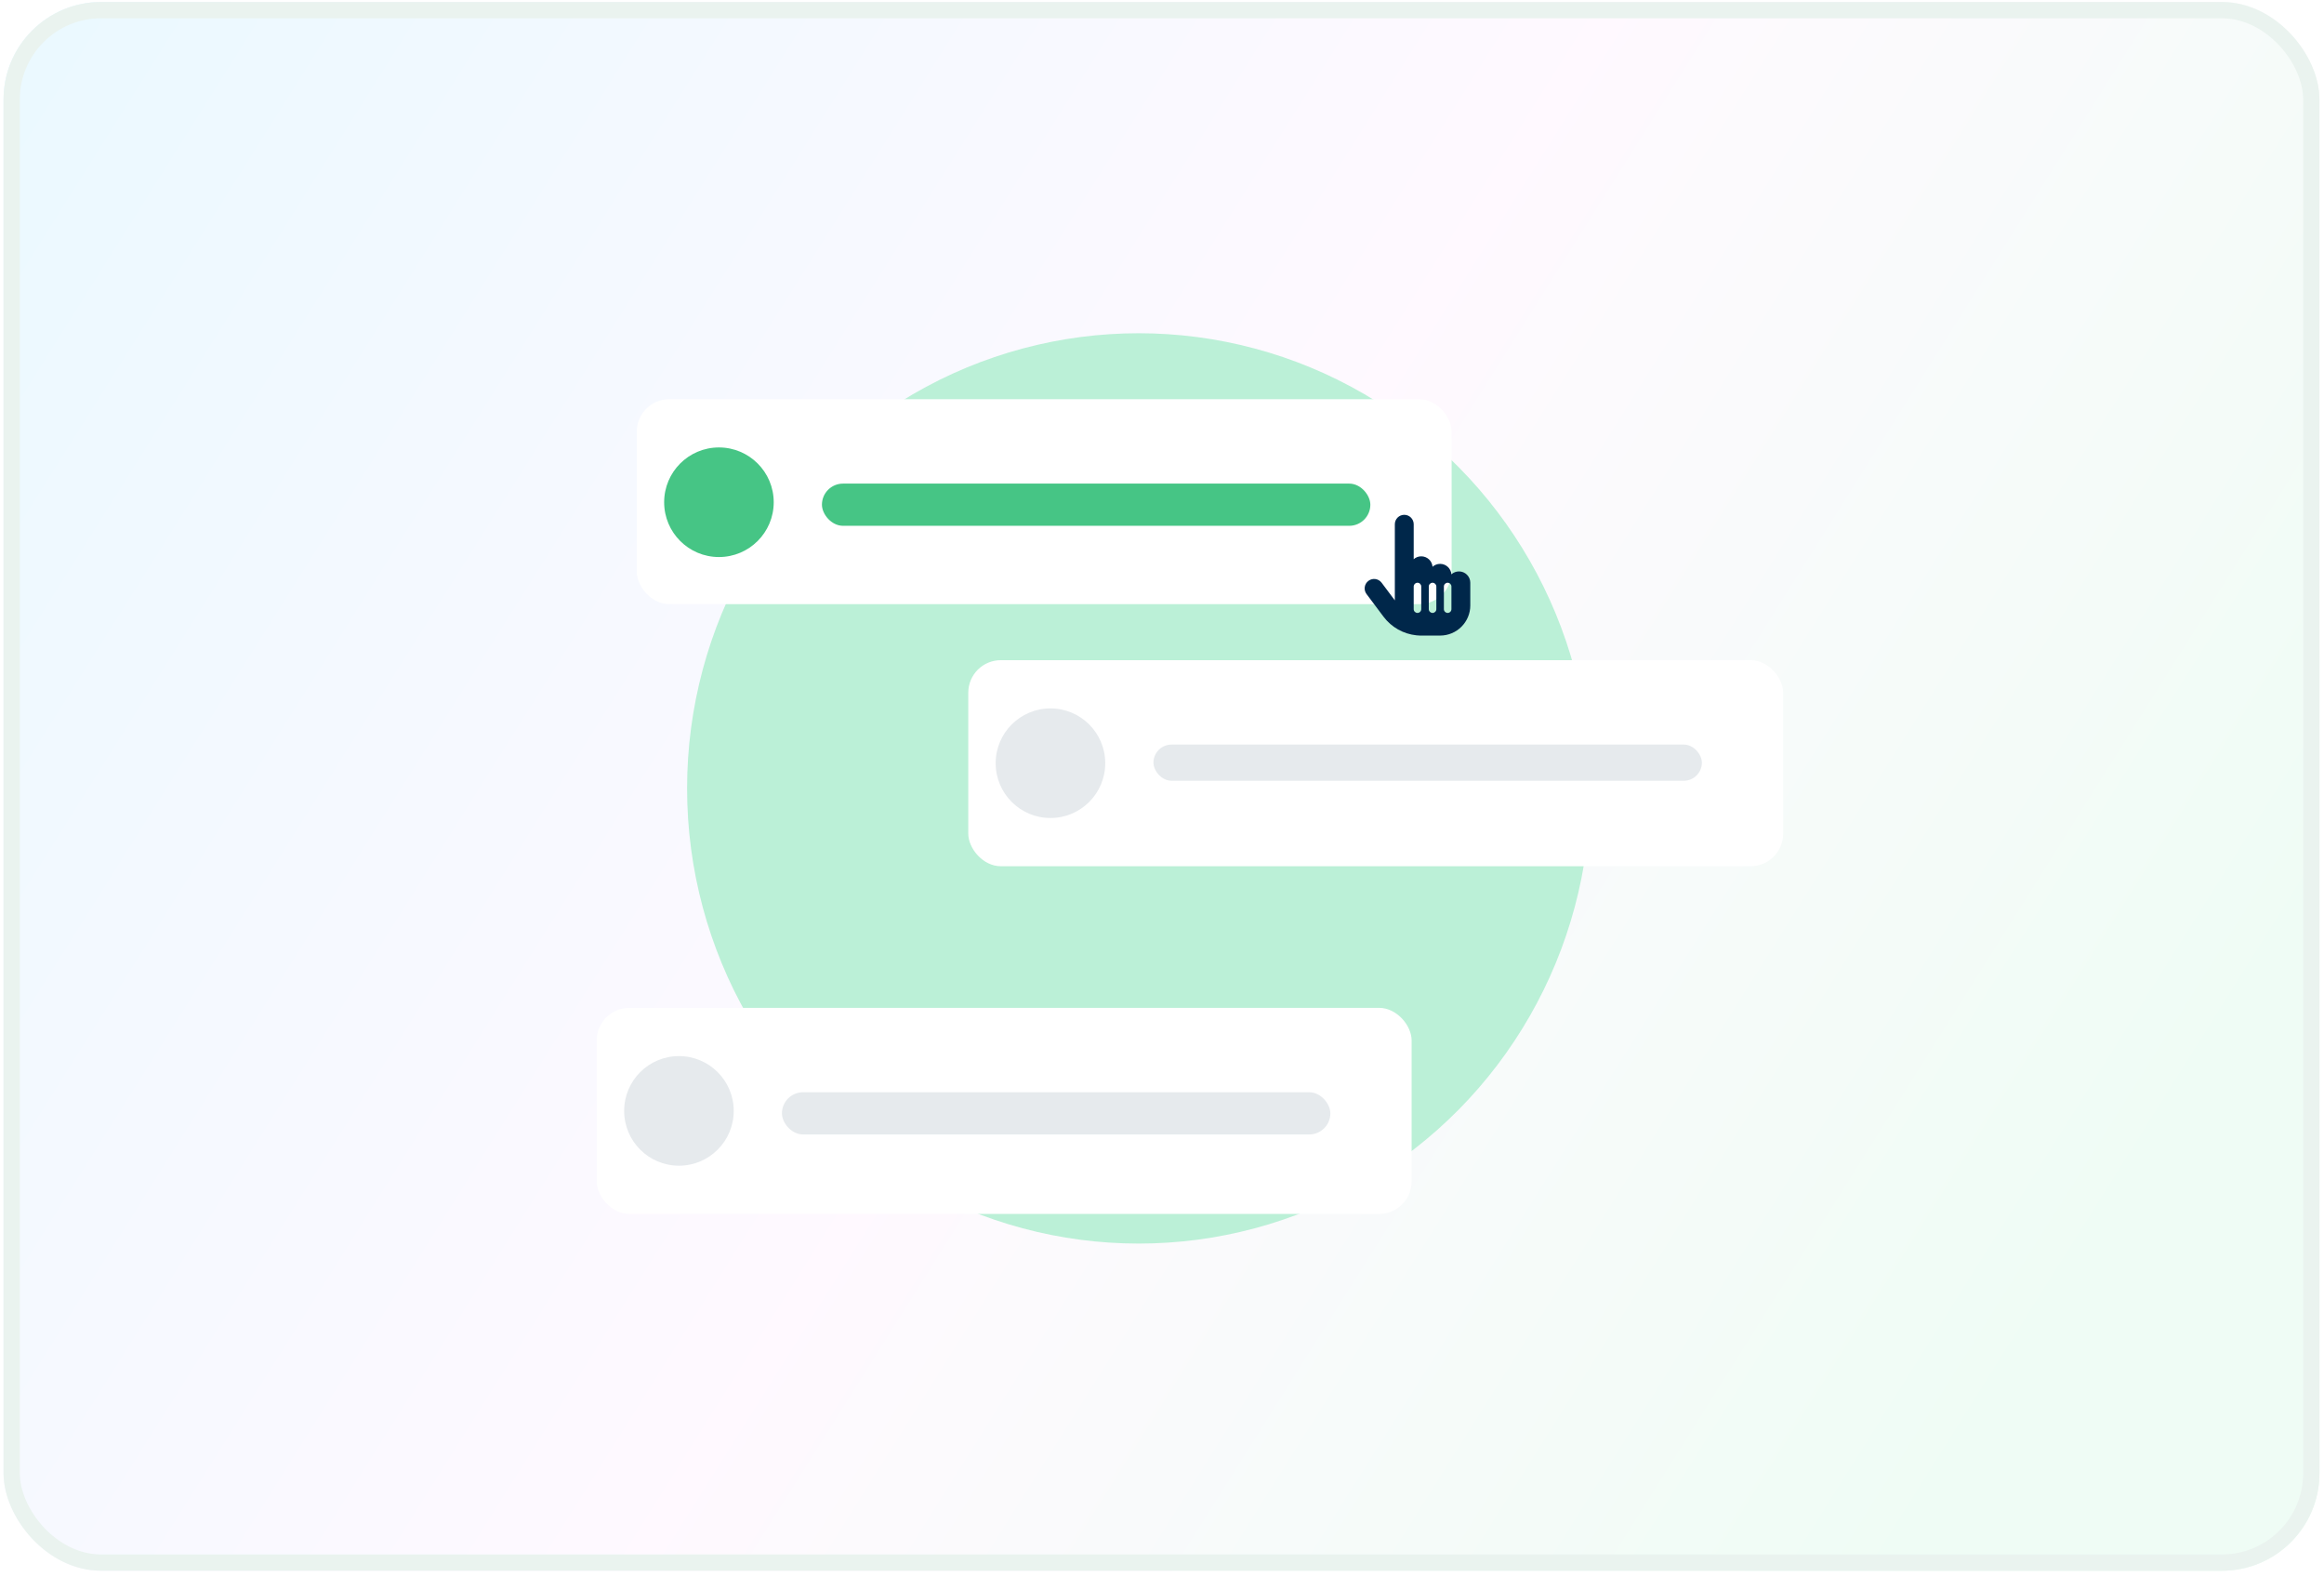 <svg width="286" height="194" viewBox="0 0 286 194" fill="none" xmlns="http://www.w3.org/2000/svg">
<g clip-path="url(#clip0_13503_32191)">
<rect x="0.438" y="0.25" width="285" height="193" rx="12" fill="url(#paint0_linear_13503_32191)"/>
<rect x="0.438" y="0.25" width="285" height="193" rx="12" fill="white" fill-opacity="0.5"/>
<g clip-path="url(#clip1_13503_32191)">
<ellipse cx="140.133" cy="97" rx="55.578" ry="56" fill="#BBF0D7"/>
<g filter="url(#filter0_dd_13503_32191)">
<rect x="78.361" y="51.786" width="100.28" height="25.216" rx="4" fill="white"/>
<circle cx="88.475" cy="64.462" r="6.742" fill="#46C585"/>
<rect x="101.15" y="62.169" width="67.49" height="5.192" rx="2.596" fill="#46C585"/>
<g clip-path="url(#clip2_13503_32191)">
<path d="M171.654 67.169C171.654 66.528 172.173 66.009 172.815 66.009C173.456 66.009 173.975 66.528 173.975 67.169V71.47C174.222 71.249 174.547 71.116 174.904 71.116C175.638 71.116 176.239 71.682 176.294 72.401C176.54 72.178 176.868 72.044 177.225 72.044C177.959 72.044 178.56 72.61 178.615 73.33C178.862 73.107 179.19 72.973 179.547 72.973C180.316 72.973 180.94 73.597 180.94 74.366V75.294V77.152C180.94 79.203 179.277 80.866 177.225 80.866H176.761H174.904H174.901H174.75C174.605 80.866 174.463 80.857 174.323 80.837C172.719 80.674 171.242 79.85 170.261 78.544L168.172 75.759C167.786 75.245 167.89 74.52 168.404 74.134C168.917 73.748 169.643 73.852 170.029 74.366L171.654 76.534V67.169ZM174.904 74.83C174.904 74.575 174.695 74.366 174.44 74.366C174.184 74.366 173.975 74.575 173.975 74.83V77.616C173.975 77.871 174.184 78.08 174.44 78.08C174.695 78.08 174.904 77.871 174.904 77.616V74.83ZM176.297 74.366C176.041 74.366 175.832 74.575 175.832 74.83V77.616C175.832 77.871 176.041 78.08 176.297 78.08C176.552 78.08 176.761 77.871 176.761 77.616V74.83C176.761 74.575 176.552 74.366 176.297 74.366ZM178.618 74.83C178.618 74.575 178.409 74.366 178.154 74.366C177.898 74.366 177.69 74.575 177.69 74.83V77.616C177.69 77.871 177.898 78.08 178.154 78.08C178.409 78.08 178.618 77.871 178.618 77.616V74.83Z" fill="#00274A"/>
</g>
</g>
<g filter="url(#filter1_dd_13503_32191)">
<rect x="119.16" y="83.893" width="100.28" height="25.351" rx="4" fill="white"/>
<circle cx="129.273" cy="96.569" r="6.742" fill="#E6EAED"/>
<rect x="141.949" y="94.277" width="67.49" height="4.45" rx="2.225" fill="#E6EAED"/>
</g>
<g filter="url(#filter2_dd_13503_32191)">
<rect x="73.439" y="116" width="100.28" height="25.351" rx="4" fill="white"/>
<circle cx="83.553" cy="128.676" r="6.742" fill="#E6EAED"/>
<rect x="96.228" y="126.383" width="67.49" height="5.192" rx="2.596" fill="#E6EAED"/>
</g>
</g>
</g>
<rect x="1.438" y="1.25" width="283" height="191" rx="11" stroke="#EAF3EF" stroke-width="2"/>
<defs>
<filter id="filter0_dd_13503_32191" x="73.361" y="44.116" width="112.578" height="40.31" filterUnits="userSpaceOnUse" color-interpolation-filters="sRGB">
<feFlood flood-opacity="0" result="BackgroundImageFix"/>
<feColorMatrix in="SourceAlpha" type="matrix" values="0 0 0 0 0 0 0 0 0 0 0 0 0 0 0 0 0 0 127 0" result="hardAlpha"/>
<feOffset dy="-2.67"/>
<feGaussianBlur stdDeviation="2.5"/>
<feColorMatrix type="matrix" values="0 0 0 0 0.122 0 0 0 0 0.2 0 0 0 0 0.357 0 0 0 0.05 0"/>
<feBlend mode="normal" in2="BackgroundImageFix" result="effect1_dropShadow_13503_32191"/>
<feColorMatrix in="SourceAlpha" type="matrix" values="0 0 0 0 0 0 0 0 0 0 0 0 0 0 0 0 0 0 127 0" result="hardAlpha"/>
<feOffset/>
<feGaussianBlur stdDeviation="1.78"/>
<feColorMatrix type="matrix" values="0 0 0 0 0.122 0 0 0 0 0.2 0 0 0 0 0.357 0 0 0 0.06 0"/>
<feBlend mode="normal" in2="effect1_dropShadow_13503_32191" result="effect2_dropShadow_13503_32191"/>
<feBlend mode="normal" in="SourceGraphic" in2="effect2_dropShadow_13503_32191" result="shape"/>
</filter>
<filter id="filter1_dd_13503_32191" x="114.16" y="77.663" width="110.28" height="36.581" filterUnits="userSpaceOnUse" color-interpolation-filters="sRGB">
<feFlood flood-opacity="0" result="BackgroundImageFix"/>
<feColorMatrix in="SourceAlpha" type="matrix" values="0 0 0 0 0 0 0 0 0 0 0 0 0 0 0 0 0 0 127 0" result="hardAlpha"/>
<feOffset/>
<feGaussianBlur stdDeviation="2.5"/>
<feColorMatrix type="matrix" values="0 0 0 0 0.122 0 0 0 0 0.2 0 0 0 0 0.357 0 0 0 0.06 0"/>
<feBlend mode="normal" in2="BackgroundImageFix" result="effect1_dropShadow_13503_32191"/>
<feColorMatrix in="SourceAlpha" type="matrix" values="0 0 0 0 0 0 0 0 0 0 0 0 0 0 0 0 0 0 127 0" result="hardAlpha"/>
<feOffset dy="-2.67"/>
<feGaussianBlur stdDeviation="1.78"/>
<feColorMatrix type="matrix" values="0 0 0 0 0.122 0 0 0 0 0.2 0 0 0 0 0.357 0 0 0 0.05 0"/>
<feBlend mode="normal" in2="effect1_dropShadow_13503_32191" result="effect2_dropShadow_13503_32191"/>
<feBlend mode="normal" in="SourceGraphic" in2="effect2_dropShadow_13503_32191" result="shape"/>
</filter>
<filter id="filter2_dd_13503_32191" x="65.439" y="108" width="116.28" height="49.351" filterUnits="userSpaceOnUse" color-interpolation-filters="sRGB">
<feFlood flood-opacity="0" result="BackgroundImageFix"/>
<feColorMatrix in="SourceAlpha" type="matrix" values="0 0 0 0 0 0 0 0 0 0 0 0 0 0 0 0 0 0 127 0" result="hardAlpha"/>
<feOffset dy="8"/>
<feGaussianBlur stdDeviation="4"/>
<feColorMatrix type="matrix" values="0 0 0 0 0.122 0 0 0 0 0.2 0 0 0 0 0.357 0 0 0 0.06 0"/>
<feBlend mode="normal" in2="BackgroundImageFix" result="effect1_dropShadow_13503_32191"/>
<feColorMatrix in="SourceAlpha" type="matrix" values="0 0 0 0 0 0 0 0 0 0 0 0 0 0 0 0 0 0 127 0" result="hardAlpha"/>
<feOffset/>
<feGaussianBlur stdDeviation="4"/>
<feColorMatrix type="matrix" values="0 0 0 0 0.122 0 0 0 0 0.2 0 0 0 0 0.357 0 0 0 0.08 0"/>
<feBlend mode="normal" in2="effect1_dropShadow_13503_32191" result="effect2_dropShadow_13503_32191"/>
<feBlend mode="normal" in="SourceGraphic" in2="effect2_dropShadow_13503_32191" result="shape"/>
</filter>
<linearGradient id="paint0_linear_13503_32191" x1="0.438" y1="2.617" x2="289.536" y2="184.365" gradientUnits="userSpaceOnUse">
<stop stop-color="#D5F3FE"/>
<stop offset="0.489" stop-color="#FEF3FE"/>
<stop offset="0.884" stop-color="#DEF9EA"/>
</linearGradient>
<clipPath id="clip0_13503_32191">
<rect x="0.438" y="0.25" width="285" height="193" rx="12" fill="white"/>
</clipPath>
<clipPath id="clip1_13503_32191">
<rect width="162" height="112" fill="white" transform="translate(65.439 41)"/>
</clipPath>
<clipPath id="clip2_13503_32191">
<rect width="13" height="14.857" fill="white" transform="translate(167.939 66.009)"/>
</clipPath>
</defs>
</svg>
